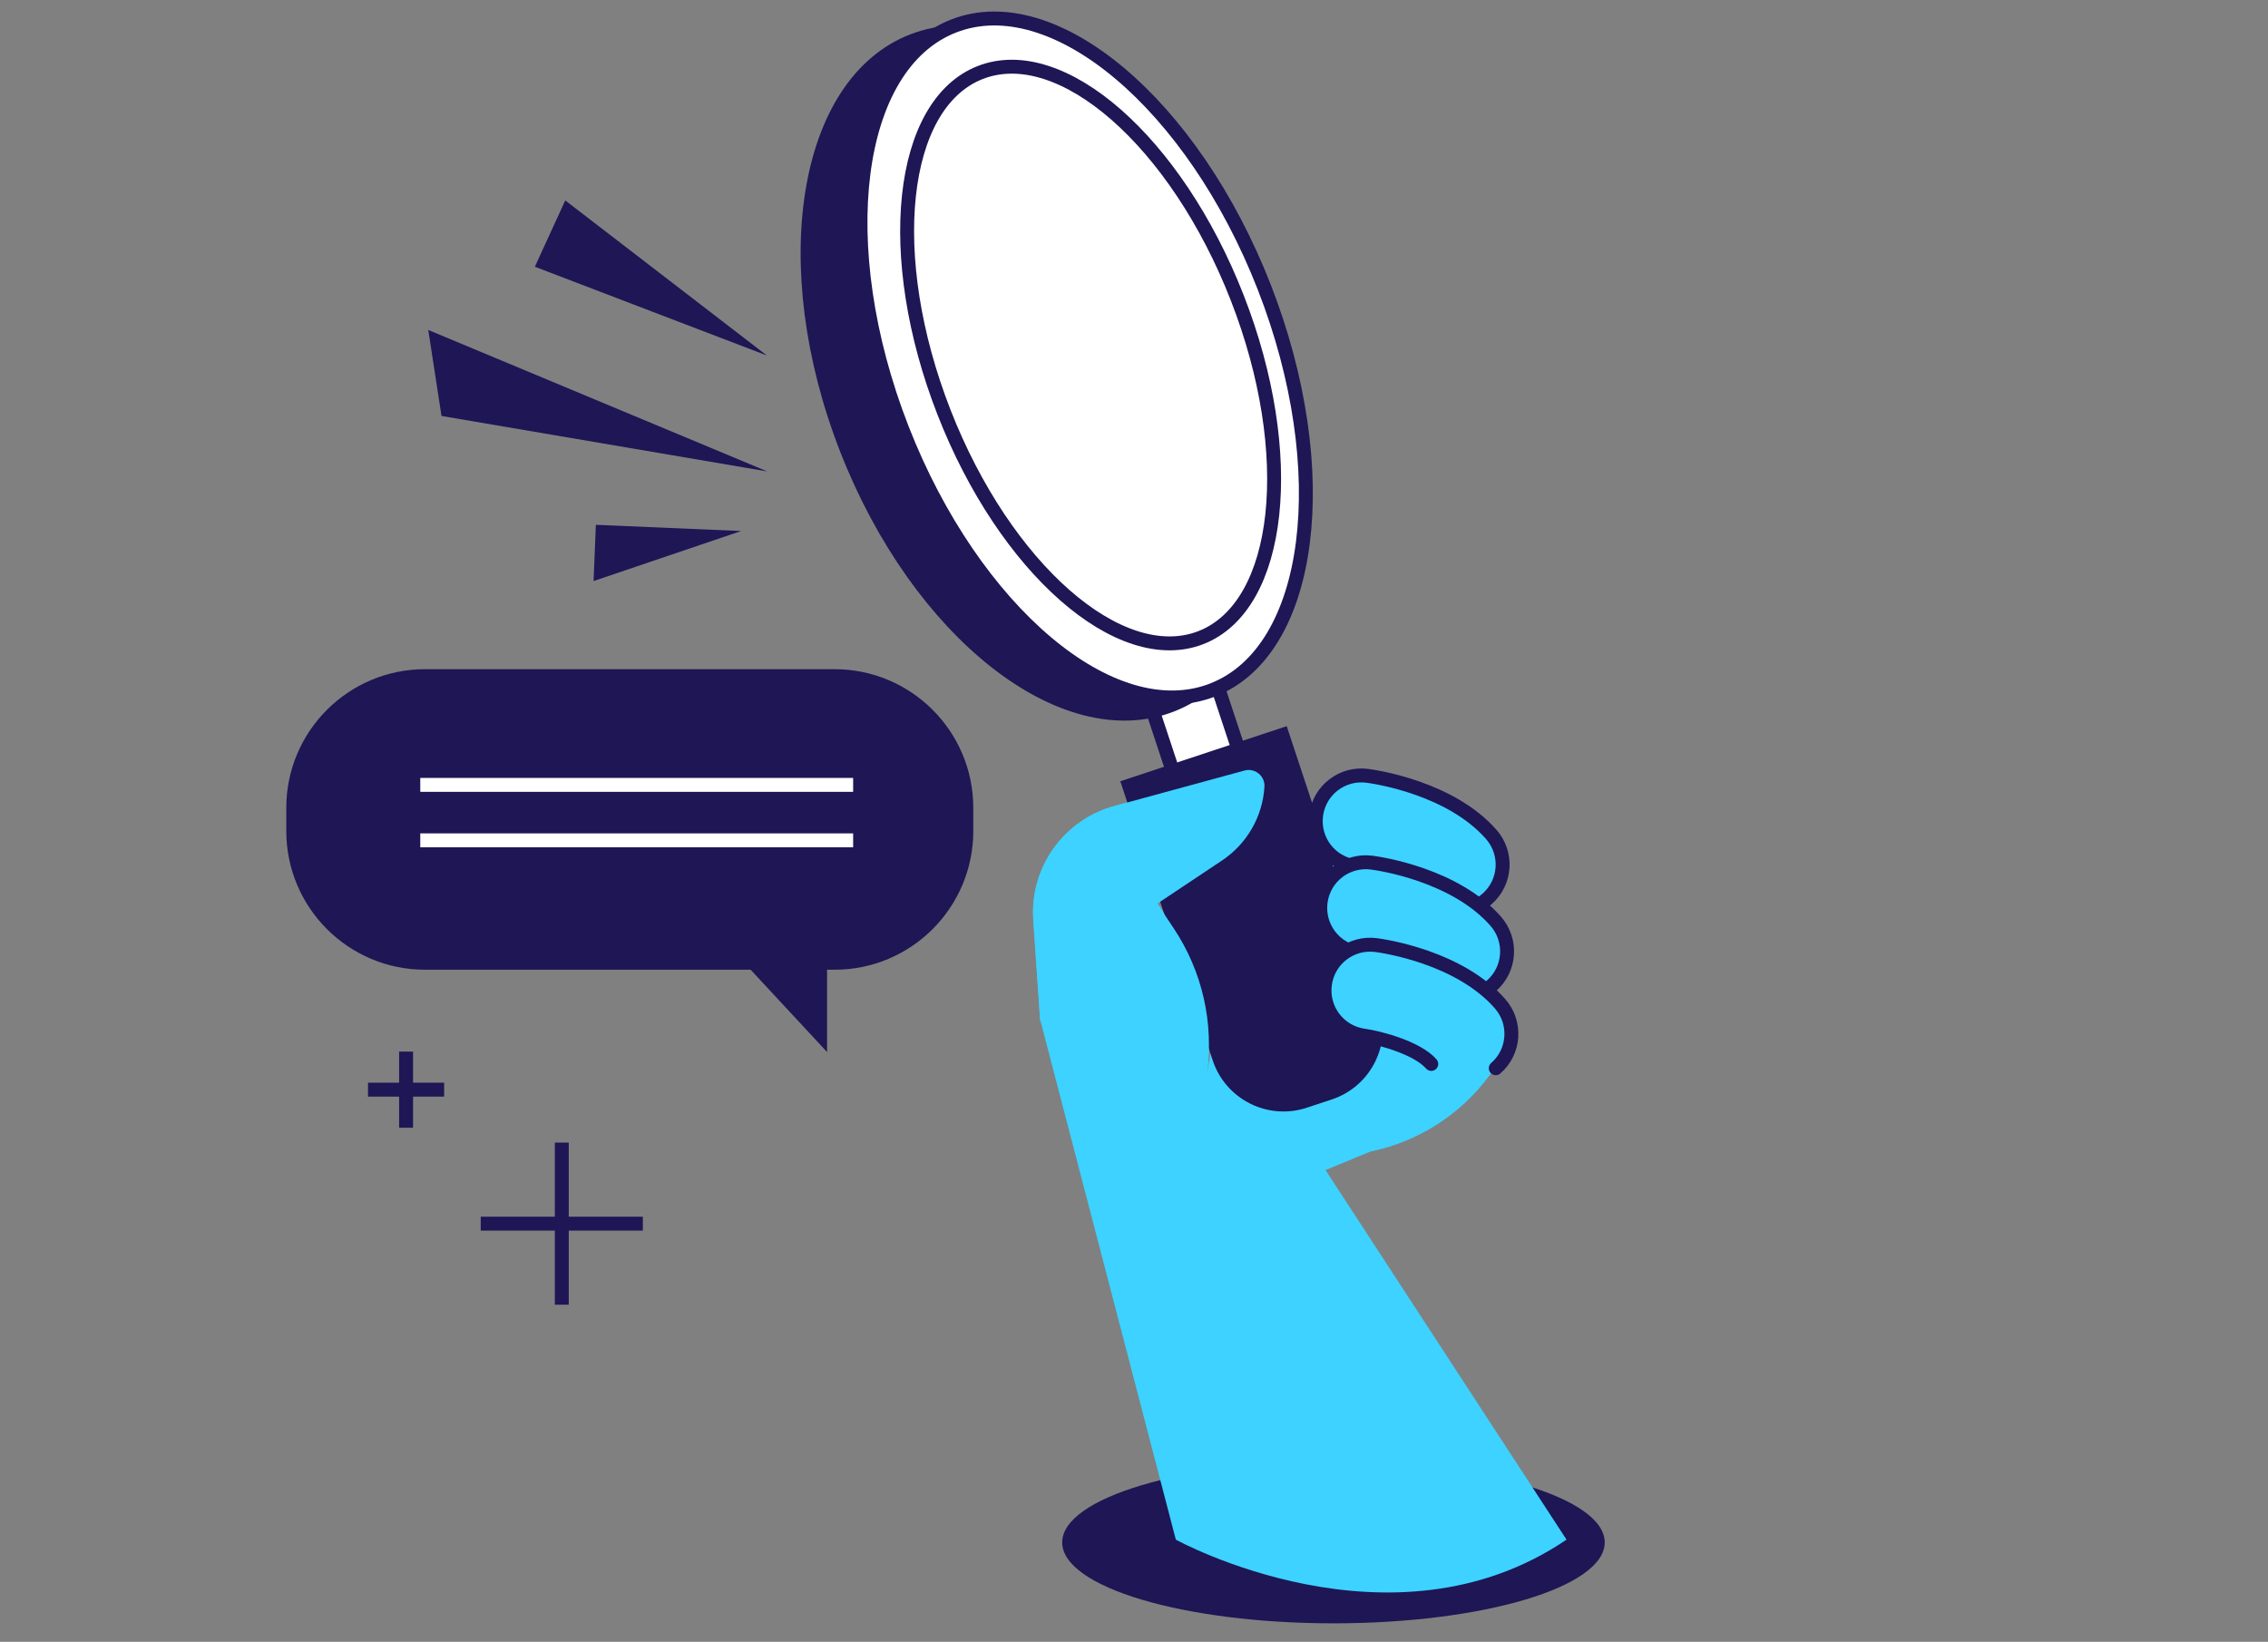 <?xml version="1.0" encoding="UTF-8"?>
<svg id="uuid-d2d9195e-db8c-44d3-aed6-755fc2a6da0f" data-name="Layer 1" xmlns="http://www.w3.org/2000/svg" viewBox="0 0 326 236">
  <rect x="0" y="0" width="326" height="236" fill="#808080" stroke="none"/>
  <defs>
    <style>
      .uuid-464592b7-3eb4-4e4d-8577-11c71d78a9ca {
        stroke: #fff;
        stroke-miterlimit: 10;
      }

      .uuid-464592b7-3eb4-4e4d-8577-11c71d78a9ca, .uuid-9d15ee80-31d7-4dbf-9d7b-84c038d17b9e, .uuid-336af8fc-7b72-4cce-94a3-305f77d472aa, .uuid-aadb34df-18c4-4d3a-859f-c1b7f9f9eab4 {
        fill: none;
      }

      .uuid-464592b7-3eb4-4e4d-8577-11c71d78a9ca, .uuid-336af8fc-7b72-4cce-94a3-305f77d472aa, .uuid-6609a33e-d309-44bf-babe-20e3fdbd3b73, .uuid-9db9b459-3964-4ce9-b304-83c23404aca8, .uuid-cd4789b1-67f5-4057-b11a-aba08f127a3a, .uuid-aadb34df-18c4-4d3a-859f-c1b7f9f9eab4 {
        stroke-width: 2px;
      }

      .uuid-9d15ee80-31d7-4dbf-9d7b-84c038d17b9e, .uuid-7125dff5-0cb1-4295-8ef0-264f0471478e, .uuid-7287b04b-7b34-42b0-8eef-083cc188d9fa {
        stroke-width: 0px;
      }

      .uuid-336af8fc-7b72-4cce-94a3-305f77d472aa, .uuid-6609a33e-d309-44bf-babe-20e3fdbd3b73, .uuid-9db9b459-3964-4ce9-b304-83c23404aca8, .uuid-cd4789b1-67f5-4057-b11a-aba08f127a3a {
        stroke-linecap: round;
        stroke-linejoin: round;
      }

      .uuid-336af8fc-7b72-4cce-94a3-305f77d472aa, .uuid-6609a33e-d309-44bf-babe-20e3fdbd3b73, .uuid-9db9b459-3964-4ce9-b304-83c23404aca8, .uuid-cd4789b1-67f5-4057-b11a-aba08f127a3a, .uuid-aadb34df-18c4-4d3a-859f-c1b7f9f9eab4 {
        stroke: #1e1655;
      }

      .uuid-6609a33e-d309-44bf-babe-20e3fdbd3b73, .uuid-7125dff5-0cb1-4295-8ef0-264f0471478e {
        fill: #3dd2ff;
      }

      .uuid-9db9b459-3964-4ce9-b304-83c23404aca8, .uuid-7287b04b-7b34-42b0-8eef-083cc188d9fa {
        fill: #1e1655;
      }

      .uuid-cd4789b1-67f5-4057-b11a-aba08f127a3a {
        fill: #fff;
      }
    </style>
  </defs>
  <path class="uuid-7287b04b-7b34-42b0-8eef-083cc188d9fa" d="M191.67,233.34c21.53,0,38.99-5.21,38.99-11.63s-17.45-11.63-38.99-11.63-38.99,5.21-38.99,11.63,17.45,11.63,38.99,11.63Z"/>
  <path class="uuid-aadb34df-18c4-4d3a-859f-c1b7f9f9eab4" d="M58.37,151.16v10.94"/>
  <path class="uuid-aadb34df-18c4-4d3a-859f-c1b7f9f9eab4" d="M63.84,156.63h-10.94"/>
  <path class="uuid-aadb34df-18c4-4d3a-859f-c1b7f9f9eab4" d="M80.75,164.24v23.3"/>
  <path class="uuid-aadb34df-18c4-4d3a-859f-c1b7f9f9eab4" d="M92.4,175.89h-23.3"/>
  <path class="uuid-7287b04b-7b34-42b0-8eef-083cc188d9fa" d="M110.27,67.76l-46.81-7.97-1.9-12.36,48.72,20.33Z"/>
  <path class="uuid-7287b04b-7b34-42b0-8eef-083cc188d9fa" d="M110.23,51.1l-33.35-12.76,4.37-9.53,28.98,22.29Z"/>
  <path class="uuid-7287b04b-7b34-42b0-8eef-083cc188d9fa" d="M106.53,76.33l-21.21,7.19.33-8.08,20.88.89Z"/>
  <path class="uuid-cd4789b1-67f5-4057-b11a-aba08f127a3a" d="M174.82,98.04l-9.45,3.13,15.05,45.49,9.45-3.13-15.06-45.49Z"/>
  <path class="uuid-7125dff5-0cb1-4295-8ef0-264f0471478e" d="M173.49,154.19c1.03-7.3-.67-14.72-4.77-20.85l-2.36-3.53,9.3-6.17c3.58-2.37,5.83-6.27,6.1-10.54.1-1.55-1.36-2.73-2.87-2.33l-18.68,5.08c-7.31,1.99-12.2,8.83-11.68,16.35l.99,14.4,19.49,74.71s30.98,17.09,56.16,0l-34.64-53.12,6.41-2.65c6.83-1.39,12.9-5.25,17.06-10.83l2.28-2.84-7.97-31.33-29.33,3.73"/>
  <path class="uuid-7287b04b-7b34-42b0-8eef-083cc188d9fa" d="M161.03,112.3l23.92-7.92,13.28,40.12c1.86,5.62-1.19,11.68-6.81,13.54l-3.57,1.18c-5.62,1.86-11.68-1.19-13.54-6.81l-13.28-40.12Z"/>
  <path class="uuid-9db9b459-3964-4ce9-b304-83c23404aca8" d="M168.41,101.33c15.51-6.05,19.75-32.33,9.46-58.68C167.58,16.29,146.67-.16,131.16,5.89c-15.51,6.05-19.75,32.33-9.46,58.68,10.29,26.35,31.2,42.81,46.71,36.76Z"/>
  <path class="uuid-cd4789b1-67f5-4057-b11a-aba08f127a3a" d="M174.32,99.17c14.38-5.61,17.69-31.52,7.41-57.88C171.44,14.94,151.44-1.87,137.07,3.74c-14.38,5.61-17.69,31.52-7.41,57.88,10.29,26.35,30.28,43.17,44.65,37.56Z"/>
  <path class="uuid-cd4789b1-67f5-4057-b11a-aba08f127a3a" d="M172.62,91.65c11.64-4.54,13.98-26.41,5.22-48.84-8.75-22.43-25.29-36.93-36.93-32.39-11.64,4.54-13.98,26.41-5.22,48.84,8.75,22.43,25.29,36.93,36.93,32.39Z"/>
  <path class="uuid-7125dff5-0cb1-4295-8ef0-264f0471478e" d="M149.51,146.73l-.99-14.46c-.52-7.55,4.37-14.43,11.68-16.42l18.68-5.09c1.51-.41,2.97.78,2.87,2.34-.26,4.29-2.53,8.21-6.1,10.59l-9.3,6.2,2.36,3.55c4.11,6.16,5.8,13.61,4.77,20.94"/>
  <path class="uuid-6609a33e-d309-44bf-babe-20e3fdbd3b73" d="M209.42,130.84c-1.83,0-3.64-.75-4.95-2.24-2.05-2.34-7.49-3.76-9.65-4.06-3.6-.48-6.12-3.78-5.64-7.38.48-3.6,3.78-6.12,7.38-5.64,1.21.16,11.97,1.76,17.8,8.43,2.39,2.73,2.12,6.88-.62,9.27-1.24,1.09-2.78,1.63-4.32,1.63Z"/>
  <path class="uuid-6609a33e-d309-44bf-babe-20e3fdbd3b73" d="M210.05,143.32c-1.83,0-3.64-.75-4.95-2.24-2.04-2.32-7.4-3.74-9.67-4.06-3.59-.5-6.09-3.81-5.6-7.4.49-3.59,3.77-6.1,7.37-5.62,1.21.16,11.97,1.76,17.8,8.43,2.39,2.73,2.12,6.88-.62,9.27-1.24,1.09-2.78,1.63-4.32,1.63h0Z"/>
  <path class="uuid-7125dff5-0cb1-4295-8ef0-264f0471478e" d="M205.73,152.93c-2.05-2.34-7.49-3.76-9.65-4.06-3.6-.48-6.12-3.78-5.64-7.38.48-3.6,3.77-6.12,7.38-5.64,1.21.16,11.97,1.76,17.8,8.43,2.39,2.73,2.12,6.88-.62,9.27"/>
  <path class="uuid-336af8fc-7b72-4cce-94a3-305f77d472aa" d="M205.73,152.93c-2.05-2.34-7.49-3.76-9.65-4.06-3.6-.48-6.12-3.78-5.64-7.38.48-3.6,3.77-6.12,7.38-5.64,1.21.16,11.97,1.76,17.8,8.43,2.39,2.73,2.12,6.88-.62,9.27"/>
  <path class="uuid-7287b04b-7b34-42b0-8eef-083cc188d9fa" d="M119.95,96.19h-58.85c-11.02,0-19.95,8.93-19.95,19.95v3.3c0,11.02,8.93,19.95,19.95,19.95h58.85c11.02,0,19.95-8.93,19.95-19.95v-3.3c0-11.02-8.93-19.95-19.95-19.95Z"/>
  <path class="uuid-7287b04b-7b34-42b0-8eef-083cc188d9fa" d="M118.88,124.25v26.97l-22.58-24.32,22.58-2.66Z"/>
  <path class="uuid-464592b7-3eb4-4e4d-8577-11c71d78a9ca" d="M122.63,112.82h-62.22"/>
  <path class="uuid-464592b7-3eb4-4e4d-8577-11c71d78a9ca" d="M122.63,120.79h-62.22"/>
  <rect class="uuid-9d15ee80-31d7-4dbf-9d7b-84c038d17b9e" width="326" height="236"/>
</svg>